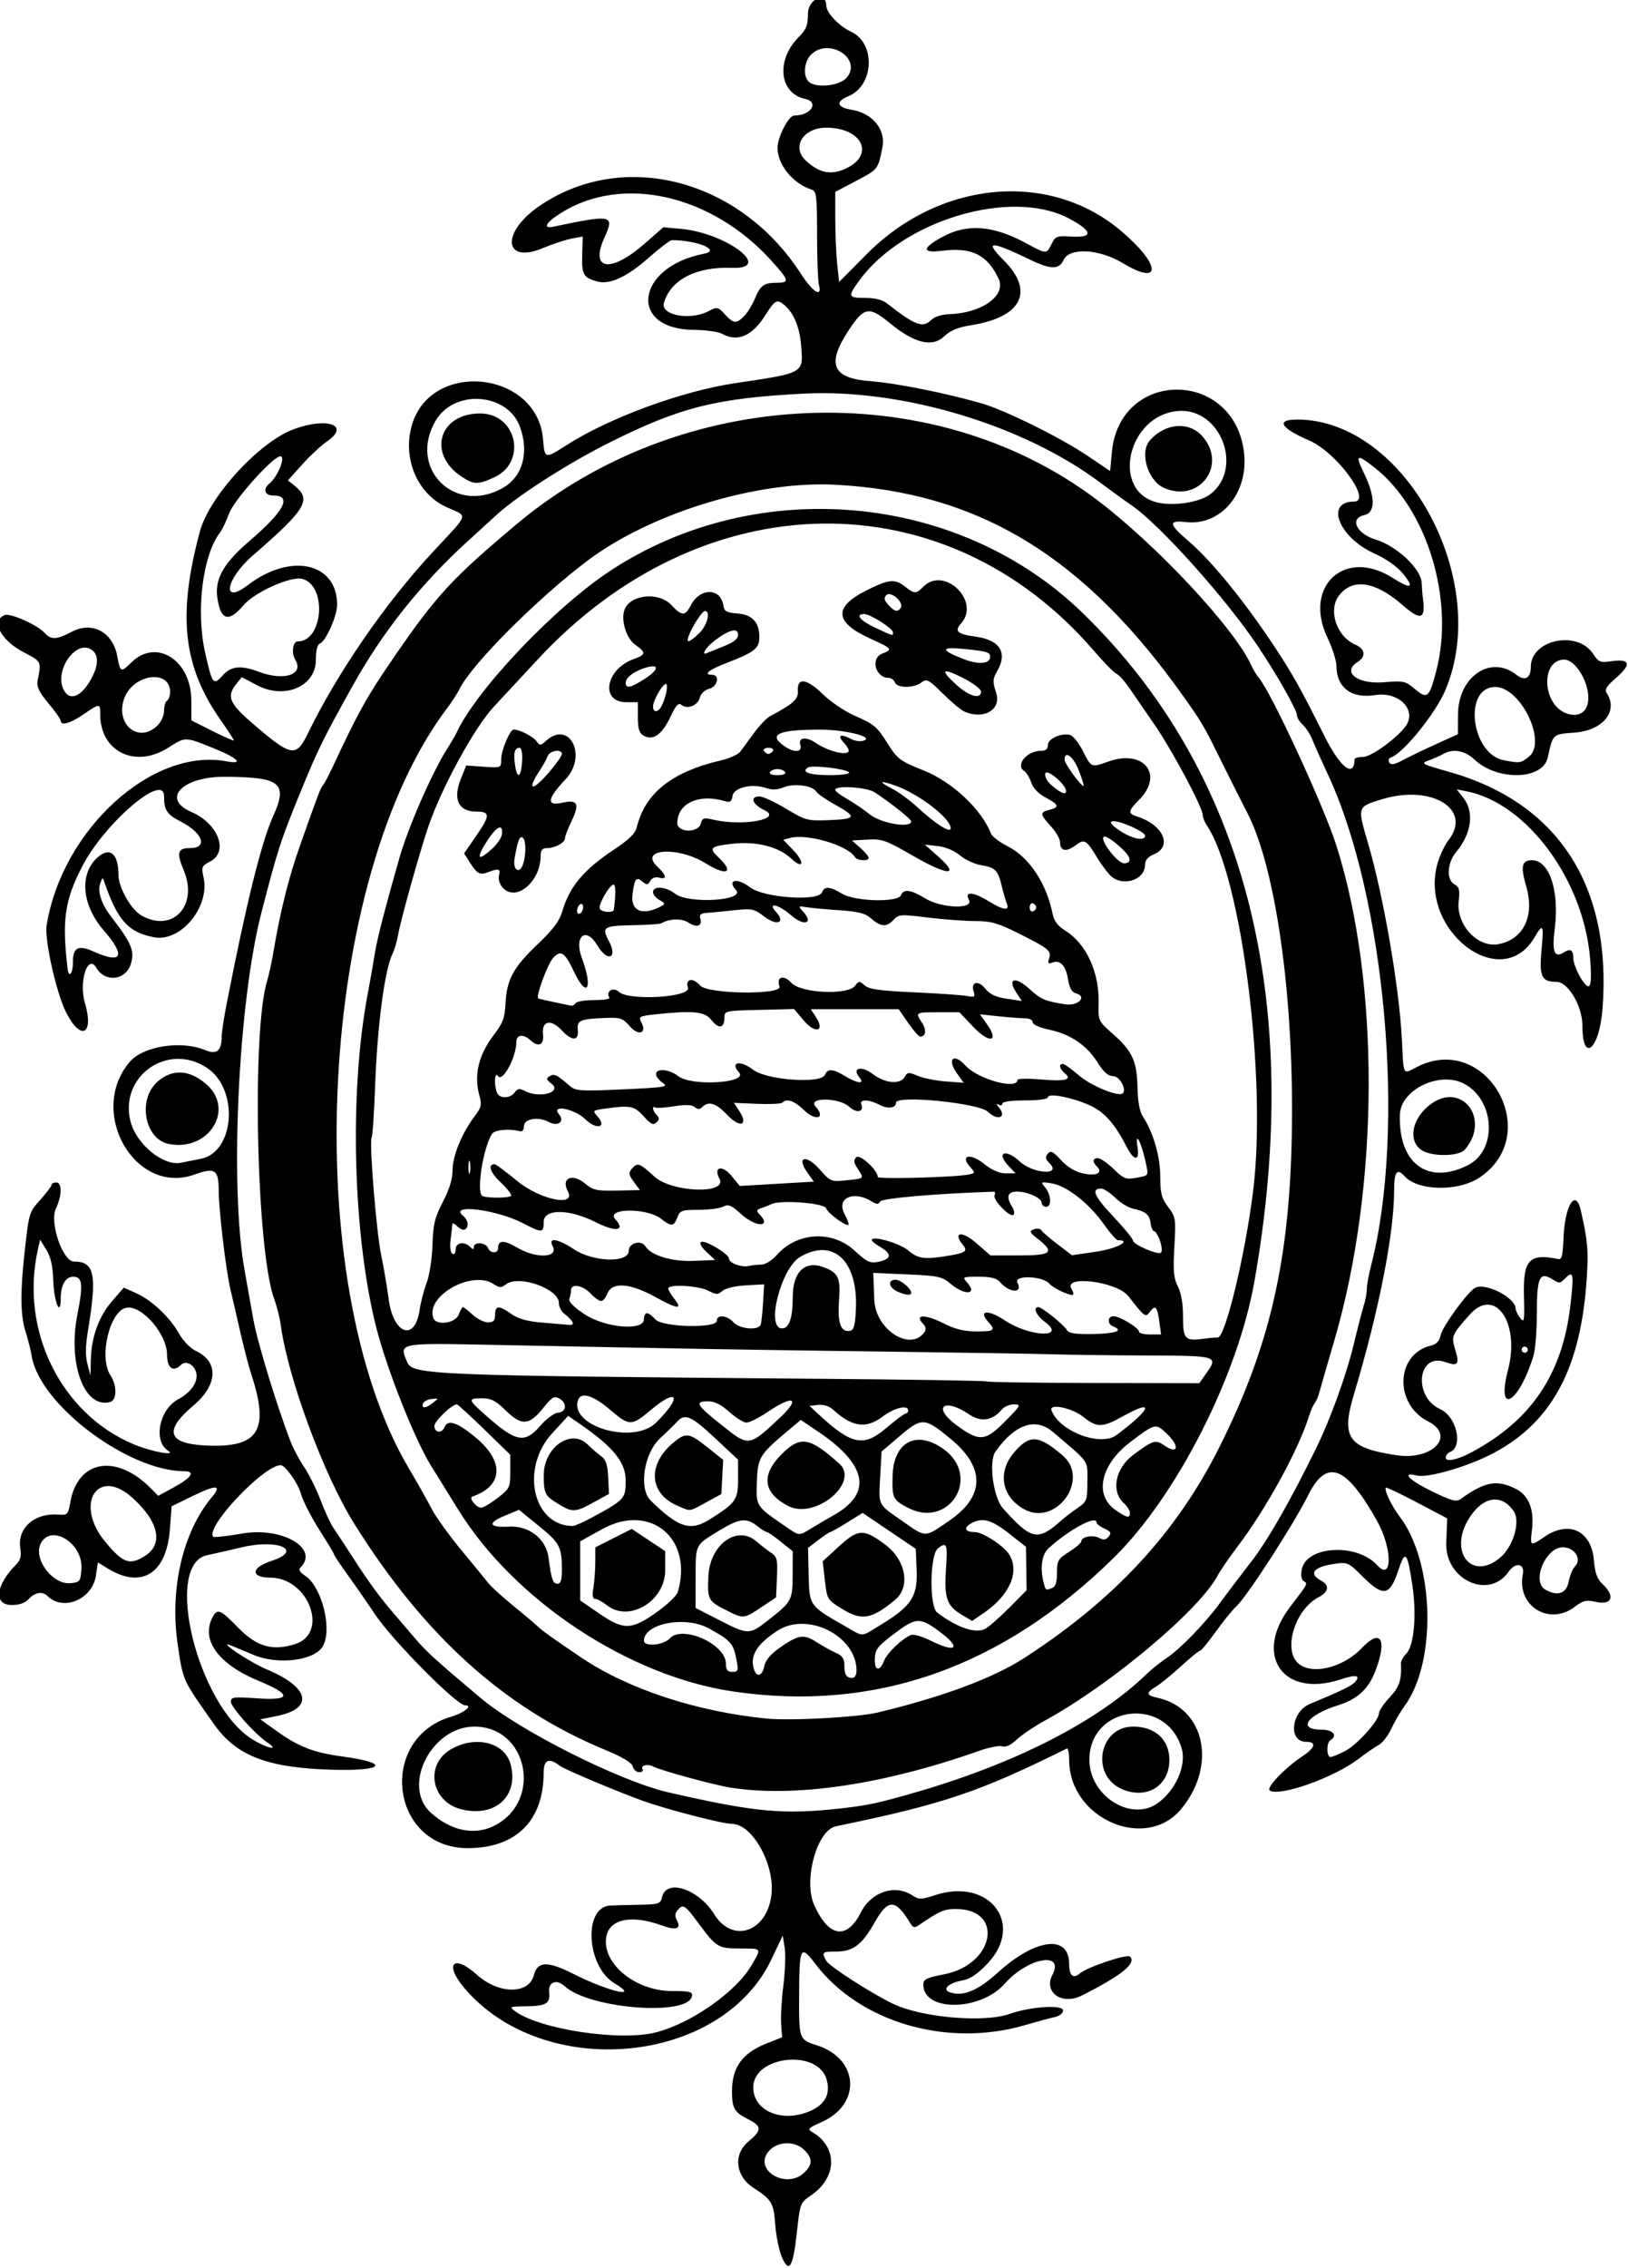 <?xml version="1.0" encoding="UTF-8"?>
<svg version="1.1" viewBox="0 0 502.5 699.38" xmlns="http://www.w3.org/2000/svg">
<path d="m241.3 696.03c-0.855-2.025-1.764-6.514-2.02-9.976-0.494-6.694-1.077-7.668-6.78-11.339-5.483-3.529-6.238-10.243-1.589-14.146 4.372-3.67 4.345-4.765-0.17-7.068-4.083-2.083-4.803-3.351-4.803-8.459 0-7.492 3.178-11.872 10.781-14.86l4.688-1.842-0.296-4.09c-0.163-2.249 0.149-7.629 0.693-11.955 0.544-4.326 0.721-9.546 0.392-11.599l-0.597-3.733-3.577 7.481c-15.489 32.395-70.002 37.506-94.552 8.865-6.5-7.583-3.576-10.876 3.767-4.242 6.659 6.016 16.012 6.077 17.546 0.115 1.115-4.334 4.164-4.448 12.109-0.453 11.102 5.583 20.984 7.852 12.754 2.928-8.613-5.153-9.685-23.369-1.409-23.954 0.884-0.062 4.748-0.168 8.588-0.234 6.624-0.115 7.01-0.241 7.556-2.465 1.398-5.691 11.276-2.376 16.08 5.397 5.574 9.019 16.091 5.586 17.623-5.753 1.261-9.331-5.793-22.144-12.19-22.144-2.847 0-20.003-4.431-27.381-7.071-7.482-2.678-24.204-9.702-25.544-10.73-3.538-2.714-5.156-2.076-5.162 2.035-0.019 14.801-8.529 23.245-23.432 23.251-23.912 0.01-28.051-33.857-4.961-40.59 3.916-1.142 6.686-3.457 4.136-3.457-2.613 0-22.501-20.086-27.848-28.125-2.229-3.352-5.971-8.746-8.315-11.988-2.344-3.242-4.261-6.113-4.261-6.38 0-0.267-2.072-3.732-4.605-7.699-2.533-3.968-5.055-8.901-5.605-10.964-0.861-3.231-4.858-8.906-6.272-8.906-5.272 0-23.523 19.37-20.809 22.084 0.254 0.254 4.29-0.199 8.969-1.007 12.271-2.118 23.818 4.614 17.961 10.47-0.689 0.689-0.253 1.466 1.451 2.582 5.222 3.422 8.494 16.893 5.318 21.896-2.74 4.316-13.85 5.618-21.252 2.49-3.094-1.307-6.258-2.622-7.031-2.921-4.592-1.778 5.899 5.22 11.06 7.378 13.316 5.567 14.718 12.065 3.107 14.399l-5.052 1.016 4.938 3.547c6.882 4.944 11.498 6.723 20.629 7.952 14.404 1.938 12.767 4.441-2.659 4.065-20.495-0.5-30.219-4.164-37.165-14.001-9.916-14.043-9.533-13.21-11.23-24.465-2.584-17.147 1.492-34.832 10.511-45.606 3.236-3.866 1.429-3.961-6.035-0.319l-6.385 3.116-0.52 7.021c-1.018 13.743-8.752 18.615-19.251 12.126l-2.982-1.843-0.614 4.091c-1.099 7.327-10.113 11.105-14.952 6.266-1.511-1.511-3.893-1.133-5.744 0.913-1.136 1.256-2.888 1.875-5.302 1.875-5.661 0-4.991-6.114 1.366-12.47 1.33-1.33 1.671-2.619 1.299-4.911-1.026-6.319 4.337-11.08 11.826-10.5 2.74 0.212 2.941-2e-3 3.624-3.881 2.304-13.066 14.304-15.013 25.009-4.058l2.099 2.148 4.822-2.617c5.402-2.931 6.77-4.961 3.344-4.961-17.426 0-44.717-20.509-47.195-35.468-0.313-1.891-1.17-5.306-1.903-7.59-1.593-4.96-1.687-11.987-0.325-24.263 1.4-12.62 1.35-12.453 5.05-16.611 1.823-2.049 3.316-4.041 3.316-4.428 4.03e-4 -0.387 0.634-0.703 1.407-0.703 1.874 0 1.828 3.983-0.093 8.032-2.029 4.276 2.099 16.343 5.591 16.343 6.353 0 7.173 4.043 4.315 21.276-0.785 4.731-0.836 7.81-0.172 10.312l0.946 3.568 0.097-4.752c0.143-7.027 2.467-13.468 6.557-18.175l3.629-4.177 3.925 1.77c4.814 2.171 10.311 7.385 13.194 12.514 1.252 2.228 3.473 4.468 5.277 5.325 6.925 3.286 6.58 10.434-0.804 16.653-9.397 7.914-8.133 11.902 3.944 12.443 16.142 0.724 19.514-4.672 13.788-22.069-0.764-2.32-2.299-8.227-3.411-13.125-1.112-4.898-2.432-10.594-2.933-12.656-1.412-5.819-3.678-24.709-3.687-30.733-0.009-6.55-1.108-7.285-7.469-4.997-18.283 6.574-33.161-19.222-20.023-34.716 4.147-4.891 15.922-6.745 23.289-3.667 3.619 1.512 5.132 0.239 5.132-4.32 0-1.182 0.661-5.534 1.47-9.671 6.141-31.43 10.744-50.012 14.404-58.147 4.615-10.256 2.373-12.075-14.977-12.152-13.093-0.058-19.621 6.813-10.288 10.828 8.296 3.569 11.635 12.287 5.851 15.278-2.632 1.361-2.781 1.707-2.075 4.837 2.058 9.124-7.006 20.116-15.29 18.543-7.881-1.497-11.211-5.155-15.209-16.708-0.649-1.875-0.649-1.875-1.349 0-0.972 2.602 0.299 6.455 3.488 10.573 6.092 7.868 7.135 10.357 5.969 14.249-1.56 5.208-7.943 5.977-10.711 1.291-2.637-4.464-5.449 4.307-3.499 10.912 2.902 9.829-1.337 11.802-5.874 2.734-2.968-5.932-6.658-22.385-5.973-26.634 4.775-29.626 32.58-54.981 55.564-50.669 5.548 1.041 3.466-1.039-4.078-4.074-8.856-3.563-8.523-3.56-13.979-0.1-10.17 6.45-20.943 1.161-20.943-10.282 0-3.5-0.112-3.501-5.156-0.03-4.025 2.769-7.031 3.615-7.031 1.977 0-0.459-1.71-2.885-3.8-5.391-2.848-3.414-3.687-5.142-3.348-6.899 1.182-6.12 1.266-5.951-4.372-8.89-7.061-3.681-10.117-9.748-5.753-11.423 1.753-0.673 10.052 3.031 12.262 5.473 2.015 2.226 3.702 2.166 8.359-0.301 6.341-3.358 12.754 0.062 14.098 7.521 0.898 4.981 1.154 5.102 4.25 2.006 7.723-7.723 18.616-0.853 18.616 11.741v6.038l6.562 3.305c3.609 1.818 6.562 3.109 6.562 2.869 0-0.24-1.881-3.127-4.181-6.417-11.535-16.502-13.247-32.159-6.334-57.928 2.937-10.946 18.4-27.769 29.116-31.676 10.346-3.772 17.408-1.131 10.155 3.797-1.776 1.207-5.218 4.406-7.649 7.11l-4.42 4.916 2.125 1.721c5.251 4.252 3.453 7.223-12.984 21.465-8.382 7.263-9.75 15.405-1.535 9.134 13.277-10.135 27.582-6.981 27.582 6.082 0 3.372-3.492 11.23-5.299 11.923-0.821 0.315-1.263 2.088-1.263 5.06 0 8.111-9.569 12.28-18.031 7.855l-4.842-2.532-1.689 2.085c-2.975 3.673-2.148 5.937 4.171 11.424 12.838 11.148 14.223 11.442 17.935 3.813 9.179-18.867 24.1-40.47 38.894-56.309 10.989-11.766 10.604-10.494 4.061-13.386-9.157-4.047-13.87-15.087-10.848-25.407 5.926-20.235 38.717-16.697 40.463 4.366 0.51 6.147 0.532 6.152 7.396 1.761 13.086-8.371 35.506-16.596 51.865-19.027 21.524-3.199 21.099-2.957 20.403-11.628-0.46-5.732-2.29-10.082-5.283-12.557-2.195-1.815-2.773-1.49-5.784 3.257-4.081 6.435-8.585 8.348-13.383 5.683-1.126-0.626-5.043-1.166-8.703-1.2-20.419-0.193-17.847-19.426 3.14-23.474 5.414-1.044-2-4.189-9.876-4.189-0.578 0-3.833 2.471-7.235 5.49-6.467 5.741-11.909 8.283-15.618 7.297-4.476-1.19-5.014-2.099-4.838-8.161l0.167-5.747-3.447 0.647c-1.896 0.356-5.85 1.658-8.787 2.894-12.16 5.118-13.095-4.743-1.224-12.899 25.82-17.739 61.938-8.424 80.79 20.837 3.638 5.647 6.67 7.532 5.582 3.471-0.311-1.16-0.571-8.134-0.578-15.498-0.011-11.92-0.193-13.446-1.653-13.913-5.795-1.852-10.547-7.662-10.547-12.896 0-3.323 3.419-9.958 5.131-9.958 5.198 0 7.872-4.154 3.318-5.154-7.973-1.751-8.991-11.972-1.899-19.065 2.318-2.318 2.825-3.594 2.825-7.115 0-4.542 5.573-7.154 5.655-2.65 0.042 2.332 3.801 6.302 7.734 8.169 7.597 3.605 7.037 16.536-0.859 19.836-4.061 1.697-3.657 3.447 0.968 4.199 6.444 1.047 10.586 6.098 9.5 11.582-1.349 6.815-1.326 6.785-7.984 10.284l-6.575 3.455v8.249c0 4.537 0.266 10.791 0.59 13.897l0.59 5.648 8.55-8.612c22.698-22.862 56.672-25.845 78.752-6.914 12.177 10.44 12.296 16.959 0.177 9.661-7.229-4.353-16.405-4.826-18.176-0.938-1.362 2.989-3.912 3.01-10.001 0.085-12.71-6.107-14.615-6.101-8.486 0.028 9.548 9.548 5.635 17.484-9.85 19.978-4.315 0.695-6.609 1.635-8.566 3.51-3.59 3.439-9.197 2.085-16.597-4.007-6.511-5.361-8.024-5.145-12.647 1.806-7.206 10.833-5.383 15.127 6.807 16.03 7.62 0.565 22.357 3.506 33.857 6.758 7.199 2.036 24.427 10.533 32.812 16.183l7.031 4.738 0.539-5.836c2.371-25.652 37.531-25.716 40.763-0.074 1.578 12.517-7.008 22.886-17.929 21.655-5.484-0.618-5.317 0.608 0.793 5.83 7.132 6.095 17.485 18.814 26.727 32.834 5.536 8.398 7.941 12.705 15.251 27.31 4.918 9.826 9.188 13.108 9.31 7.155 7e-3 -0.387 1.2-0.703 2.648-0.703 2.772 0 12.08-7.057 13.654-10.353 2.363-4.945-3.208-9.818-9.97-8.721-7.316 1.187-11.944-2.343-11.944-9.11 0-1.512-1.266-5.428-2.812-8.702-7.473-15.816 5.456-27.654 20.075-18.383 5.786 3.669 6.966 3.218 3.279-1.255-1.81-2.195-5.195-4.576-8.89-6.251-10.936-4.958-15.241-15.975-6.242-15.975 5.801 0-5.308-15.171-13.798-18.843-8.966-3.878-10.429-6.478-3.633-6.457 33.079 0.099 60.054 49.377 45.667 83.425-3.057 7.235-13.01 19.528-16.845 20.806-0.669 0.223-0.885 0.898-0.491 1.536 0.529 0.855 1.559 0.679 4.15-0.709 1.896-1.016 6.506-3.234 10.244-4.93l6.797-3.083 0.033-6.107c0.063-11.656 10.067-18.469 17.979-12.246 2.656 2.089 4.488 1.114 4.488-2.388 0-8.431 14.358-11.463 19.224-4.06 1.719 2.616 2.185 2.8 5.771 2.28 5.655-0.819 6.151 0.965 1.407 5.065-2.993 2.586-3.682 3.691-2.975 4.772 3.672 5.615-1.146 11.539-9.912 12.188-6.848 0.507-6.664 0.335-8.29 7.717-1.523 6.913-15.503 7.281-22.613 0.594-2.959-2.783-6.621-3.452-9.578-1.75-0.895 0.515-2.893 1.401-4.44 1.968-2.706 0.992-2.474 1.127 6.154 3.563 33.672 9.51 50.307 35.146 47.395 73.038-0.97 12.624-6.204 17.083-6.204 5.286 0-6.025-4.421-13.543-7.964-13.543-4.656 0-5.432-1.631-4.666-9.806 0.745-7.954 0.484-8.415-2.194-3.876-10.335 17.516-36.045-2.448-29.814-23.151 0.715-2.375 2.191-5.452 3.281-6.838 7.476-9.505-5.133-17.316-20.445-12.665-7.77 2.36-7.722 2.213-4.389 13.543 4.716 16.034 9.606 44.209 10.43 60.102 0.628 12.115 0.166 11.236 4.695 8.928 21.423-10.922 39.345 20.689 19.33 34.096-6.579 4.407-19.006 4.201-23.156-0.384-2.346-2.592-3.233-1.422-3.233 4.259 0 13.445-4.702 37.324-12.398 62.961-4.033 13.437-1.861 16.557 13.107 18.826 11.173 1.694 18.431-6.052 9.779-10.436-10.577-5.36-9.998-20.793 0.877-23.385 1.717-0.409 2.617-1.367 2.983-3.176 0.542-2.679 8.226-13.251 10.619-14.61 3.139-1.783 12.534 3.007 12.534 6.391 0 0.578 0.629 1.871 1.398 2.872 1.265 1.647 1.376 1.001 1.172-6.811-0.292-11.173 1.645-13.224 10.693-11.323 0.954 0.2 1.328-1.362 1.507-6.296 0.373-10.264 3.756-15.736 5.362-8.672 2.114 9.301 2.374 12.252 1.826 20.758-1.781 27.664-10.588 44.272-28.602 53.939-7.705 4.135-20.408 7.873-23.832 7.014-4.944-1.241-2.573 1.319 4.386 4.735 6.175 3.031 7.774 3.481 9.061 2.549 7.458-5.4 11.228-6.111 17.031-3.212 4.056 2.026 5.793 6.384 5.044 12.655-0.618 5.174-0.589 5.19 3.952 2.109 7.506-5.094 14.415-1.777 15.166 7.282 0.329 3.966 0.984 5.771 2.668 7.354 4.035 3.791 2.907 6.624-2.181 5.476-2.841-0.641-3.861-0.398-6.37 1.516-7.894 6.021-18.01-0.239-16.069-9.944 0.687-3.434-2.215-3.958-4.427-0.8-6.094 8.7-19.641 2.359-19.198-8.987l0.294-7.523-9.308-4.897c-5.119-2.694-9.449-4.756-9.622-4.583-0.636 0.636 1.742 5.627 4.245 8.912 10.717 14.066 11.54 44.748 1.567 58.372-1.262 1.724-3.117 4.897-4.122 7.052-1.005 2.155-2.752 4.413-3.882 5.018-1.13 0.605-3.946 2.543-6.257 4.308-7.553 5.765-24.236 11.703-27.394 9.751-1.26-0.779 4.699-7.009 10.161-10.624 3.94-2.607 4.357-4.402 1.024-4.402-5.552 0-4.59-9.285 1.211-11.684 9.63-3.983 13.001-5.622 13.974-6.794 1.737-2.094 0.279-2.33-4.576-0.742-17.738 5.802-26.915-7.462-15.501-22.402 5.632-7.372 5.494-7.112 4.199-7.92-0.768-0.48-0.978-1.765-0.597-3.667 1.452-7.261 17.047-8.123 23.236-1.284 4.756 5.256 4.776-5.064 0.026-13.558-9.619-17.2-15.585-19.449-21.286-8.025-4.548 9.114-19.025 31.489-22.23 34.357-1.152 1.031-3.98 4.512-6.285 7.734-2.304 3.223-4.479 5.859-4.833 5.859-0.353 0-2.953 2.119-5.777 4.709-2.824 2.59-6.295 5.423-7.713 6.296-3.328 2.049-3.25 2.761 0.391 3.561 14.609 3.209 18.333 20.957 7.202 34.328-10.942 13.143-34.435 2.945-34.526-14.987-0.011-2.234-0.337-3.906-0.724-3.714-27.248 13.505-37.965 17.111-71.345 24.007-5.788 1.196-10.043 16.711-6.65 24.252 4.506 10.014 10.069 10.878 14.444 2.244 3.218-6.351 10.506-8.721 15.915-5.177 2.015 1.32 2.666 1.309 7.04-0.122 16.661-5.449 27.65 8.874 16.154 21.056-3.151 3.339-5.367 4.829-7.869 5.29-4.363 0.804-6.361 2.834-3.639 3.698 4.041 1.282 8.507-0.592 14.629-6.141 11.657-10.564 22.024-11.837 22.024-2.704 0 3.644 1.242 4.746 3.328 2.951 2.257-1.942 14.59-6.066 15.48-5.176 2.049 2.049-2.778 5.935-14.946 12.029-6.099 3.055-11.831-1.025-9.018-6.419 3.851-7.384-7.712-5.235-14.709 2.734-7.487 8.527-25.135 8.758-25.135 0.328 0-1.701 0.8-2.096 6.562-3.244 15.516-3.088 18.433-20.122 3.444-20.108-3.591 3e-3 -4.97 0.603-11.275 4.905-1.469 1.002-1.903 0.911-2.812-0.59-4.569-7.546-6.801-7.54-11.073 0.029-3.77 6.681-6.564 8.778-11.691 8.778-4.408 0-4.578 0.153-3.151 2.82 0.906 1.694 13.852 10.034 20.623 13.287 8.902 4.276 28.139 5.933 36.076 3.106 6.279-2.236 16.422-2.897 16.422-1.071 0 0.886-1.064 1.74-2.578 2.067-1.418 0.307-5.531 1.421-9.141 2.475-24.045 7.023-50.953-0.804-64.69-18.817-4.671-6.125-5.003-5.482-5.061 9.807-0.051 13.444-0.042 13.469 5.539 15.264 12.96 4.167 13.777 18.183 1.379 23.667-4.141 1.832-4.448 2.163-2.861 3.083 7.858 4.554 7.745 13.895-0.236 19.398-3.508 2.419-3.529 2.472-4.51 11.525-1.176 10.845-2.421 12.856-4.667 7.539zm6.842-25.876c2.764-2.596 2.745-4.594-0.067-7.236-3.078-2.892-8.593-2.452-11.072 0.883-4.236 5.7 5.764 11.403 11.139 6.353zm1.658-18.977c4.886-2.042 6.669-5.387 5.302-9.949-2.817-9.404-22.603-7.164-22.603 2.559 0 7.224 8.751 10.963 17.301 7.39zm-47.264-24.385c10.94-2.861 24.619-12.459 29.413-20.64 3.176-5.42 3.317-5.209-3.49-5.209-6.767 0-7.359-0.357-12.82-7.734-4.284-5.787-4.811-6.114-6.528-4.044-0.81 0.976-0.843 1.858-0.122 3.206 1.339 2.502-0.349 3.048-4.615 1.492-9.301-3.393-16.119-2.089-17.195 3.291-1.641 8.203 8.795 16.915 20.26 16.915 5.531 0 6.405 0.224 6.145 1.573-1.211 6.285-31.587 3.919-39.299-3.061-2.578-2.333-5.124-1.32-4.774 1.899 0.375 3.448-0.973 4.238-7.324 4.292-4.738 0.041-5.009 0.156-3.337 1.42 7.512 5.682 32.666 9.483 43.687 6.601zm-49.757-63.815c14.803-7.739 10.063-30.472-6.354-30.472-13.297 0-22.566 18.429-13.389 26.621 6.313 5.635 13.608 7.058 19.743 3.851zm-10.456-4.989c-9.27-2.354-11.255-13.726-3.218-18.436 7.604-4.456 16.666-2.216 18.493 4.572 2.637 9.794-4.783 16.528-15.275 13.864zm117.17-0.246c8.384-0.933 11.847-1.681 23.635-5.109 30.698-8.927 55.768-21.802 70.844-36.381 1.513-1.463 4.227-3.635 6.031-4.828 4.239-2.801 12.077-10.873 16.599-17.095 1.957-2.692 6.27-8.388 9.584-12.656 5.171-6.66 12.1-18.782 20.245-35.417 4.213-8.605 9.166-22.305 11.356-31.406 1.24-5.156 2.668-10.671 3.174-12.254 0.505-1.583 0.918-3.843 0.918-5.021 0-1.178 0.614-4.523 1.364-7.433 10.753-41.713 4.385-113.42-13.451-151.47-1.953-4.166-4.079-8.916-4.724-10.554-0.645-1.639-1.978-3.708-2.962-4.598-0.984-0.891-1.789-2.219-1.789-2.951 0-1.563-6.013-12.207-11.793-20.878-9.928-14.892-30.501-37.872-39.256-43.849-2.061-1.407-6.375-4.53-9.588-6.941-23.777-17.843-61.285-29.089-91.707-27.497-26.921 1.409-37.99 4.182-59.486 14.902-13.061 6.513-28.673 16.496-35.313 22.58-0.577 0.529-4.52 4.125-8.764 7.992-14.61 13.315-26.21 27.867-35.498 44.531-9.346 16.768-10.807 19.749-16.42 33.494-5.949 14.57-6.767 17.104-11.824 36.658-7.143 27.618-9.813 84.345-5.185 110.16 0.709 3.956 1.933 10.802 2.719 15.213 1.266 7.103 7.424 27.249 11.571 37.859 0.819 2.094 2.699 5.596 4.179 7.782 1.48 2.186 3.733 6.746 5.008 10.133 1.275 3.387 3.104 7.294 4.064 8.682 0.96 1.388 3.782 5.687 6.27 9.554 4.36 6.776 8.163 11.964 12.115 16.527 1.031 1.19 3.773 4.393 6.094 7.116 4.133 4.85 6.219 6.762 20.769 19.029 12.002 10.12 43.069 25.742 57.981 29.157 26.796 6.136 35.479 6.947 53.24 4.971zm-34.064-6.421c-5.13-0.816-21.583-5.313-23.863-6.523-1.713-0.909-3.965-0.274-3.232 0.912 0.291 0.472-0.167 0.857-1.019 0.857s-1.758-0.799-2.014-1.776c-0.31-1.187-3.208-2.913-8.731-5.203-30.924-12.818-55.693-35.176-77.301-69.779-9.364-14.995-20.356-44.695-22.596-61.054-0.318-2.32-1.21-5.898-1.983-7.95-5.536-14.7-7.061-83.009-2.198-98.456 0.487-1.547 1.316-5.344 1.842-8.438 2.233-13.132 4.739-23.16 8.319-33.281 5.633-15.924 6.316-17.714 7.033-18.431 0.359-0.359 1.752-3.004 3.094-5.877 7.945-17.008 10.545-21.64 19.178-34.166 12.808-18.584 17.683-23.851 37.422-40.427 50.876-42.725 127.69-46.113 178.78-7.887 18.549 13.881 43.05 40.087 48.124 51.473 0.574 1.288 1.597 2.976 2.274 3.75 3.743 4.283 19.941 39.26 23.881 51.564 13.525 42.243 13.337 105.07-0.456 152.34-2.407 8.25-4.599 15.844-4.873 16.875s-0.875 2.361-1.338 2.956c-0.463 0.595-1.214 2.282-1.669 3.75-3.296 10.624-13.27 28.797-22.405 40.82-2.389 3.145-5.047 7.027-5.905 8.627-5.74 10.7-32.996 33.552-53.228 44.628-3.296 1.805-7.235 4.455-8.752 5.89-1.772 1.675-3.364 2.416-4.451 2.071-0.931-0.296-4.154 0.333-7.163 1.397-29.514 10.437-56.933 14.485-76.763 11.333zm45.423-23.144c20.051-4.803 35.683-10.618 45.36-16.873 27.815-17.979 46.958-38.651 60.149-64.953 16.423-32.746 22.419-60.58 22.438-104.16 0.017-39.207-5.58-75.979-13.98-91.846-1.237-2.336-4.332-8.467-6.879-13.623-6.552-13.267-6.602-13.355-12.312-21.444-30.751-43.564-63.365-63.463-107.81-65.78-24.272-1.265-56.88 8.71-76.419 23.378-15.329 11.507-35.601 31.772-39.479 39.464-0.778 1.544-2.457 4.173-3.731 5.843-40.011 52.458-46.331 176.74-11.937 234.78 2.548 4.299 5.665 9.827 6.928 12.284 1.263 2.457 5.345 8.152 9.071 12.656s7.523 9.139 8.438 10.301c0.914 1.161 4.392 4.325 7.729 7.031 3.337 2.706 6.724 5.565 7.528 6.354 1.296 1.272 4.371 3.468 13.406 9.575 14.454 9.768 35.61 16.727 57.374 18.872 7.342 0.724 28.047-0.408 34.13-1.865zm-44.447-6.482c-32.357-4.727-67.7-28.092-85.043-56.221-1.589-2.578-3.814-6.164-4.943-7.969-1.129-1.805-2.736-4.4-3.571-5.767-4.999-8.189-13.399-29.412-16.641-42.045-7.256-28.277-8.461-72.457-2.799-102.66 0.967-5.156 2.045-11.273 2.397-13.594 0.556-3.672 3.493-14.985 7.545-29.062 2.708-9.409 9.983-26.02 14.574-33.281 1.304-2.062 2.664-4.383 3.021-5.156 6.114-13.232 30.373-38.739 47.538-49.985 45.287-29.669 107.5-24.05 145.76 13.164 50.171 48.802 68.261 119.19 52.954 206.04-5.147 29.2-24.013 66.243-43.45 85.312-34.519 33.865-73.635 47.607-117.34 41.221zm37.974-6.473c0-10.68-15.116-18.303-24.393-12.301-6.555 4.241-8.763 8.02-7.146 12.233 0.88 2.293 2.482 1.621 3.063-1.285 0.354-1.77 1.919-3.671 4.551-5.526 5.97-4.208 7.579-4.473 11.566-1.907 1.899 1.222 4.613 2.727 6.031 3.344 1.948 0.848 2.578 1.776 2.578 3.798 0 2.955 0.619 3.926 2.5 3.926 0.699 0 1.25-1.005 1.25-2.283zm-37.01-3.091c-0.992-5.288-1.675-6.082-8.496-9.873-7.229-4.018-20.074-1.615-20.111 3.762-0.013 1.947 6.046 1.412 7.961-0.703 3.861-4.266 17.296 1.73 17.329 7.734 0.011 1.994 0.463 2.578 1.994 2.578 1.778 0 1.913-0.356 1.323-3.498zm45.471 0.157c0.93-2.447 5.625-6.968 8.329-8.02 0.82-0.319 3.481 0.419 5.913 1.641 8.212 4.125 9.864 2.39 2.718-2.855-5.788-4.249-7.07-4.21-13.252 0.402-5.897 4.4-6.511 5.214-6.53 8.658-0.018 3.245 1.615 3.346 2.821 0.174zm-0.929-11.209c9.341-5.674 11.349-8.716 11.024-16.694l-0.274-6.714-16.406-11.072-4.75 2.953c-2.612 1.624-4.961 2.953-5.219 2.953-0.258 0-1.911 1.1-3.674 2.444l-3.205 2.444 0.193 8.383c0.218 9.483 0.191 9.445 11.03 15.639 6.23 3.56 4.797 3.603 11.281-0.336zm-12.323-5.076c-4.209-2.644-4.341-2.87-4.988-8.591l-0.665-5.875 4.912-4.516c6.034-5.548 7.726-5.622 14.4-0.631 6.389 4.778 7.86 13.041 3.031 17.033-7.357 6.082-10.374 6.549-16.691 2.581zm-22.245 3.505c7.074-5.558 7.287-5.963 7.32-13.957l0.03-7.109-3.695-2.969c-2.032-1.633-3.97-2.969-4.305-2.969-0.336 0-1.683-0.844-2.994-1.875-3.363-2.645-5.519-2.361-11.956 1.577-7.268 4.446-7.019 3.929-7.035 14.583l-0.014 9.129 7.266 3.715c9.09 4.647 9.313 4.646 15.385-0.125zm-12.669-2.632c-6.159-3.075-6.334-3.384-6.035-10.647 0.407-9.875 8.929-16.056 14.895-10.804 1.239 1.091 3.22 2.627 4.402 3.415 1.934 1.289 2.122 2.051 1.875 7.626l-0.274 6.194-4.559 3.047c-5.285 3.532-5.517 3.558-10.304 1.169zm79.378 5.5c1.126-0.586 4.473-3.507 7.436-6.491l5.389-5.425-0.102-6.702-0.102-6.702-5.287-4.15c-5.332-4.186-8.117-4.96-11.442-3.181-2.644 1.415-2.217 2.78 0.87 2.78 2.484 0 8.925 4.156 10.654 6.875 3.386 5.323 0.187 12.659-7.917 18.157l-3.485 2.364-3.075-1.796c-4.738-2.767-5.608-5.222-5.002-14.115 0.538-7.902 0.285-8.569-2.462-6.48-2.538 1.929-2.738 17.921-0.249 19.823 6.012 4.593 11.825 6.578 14.773 5.044zm-101.49-5.057c3.323-2.337 6.317-5.184 6.652-6.328 4.841-16.517-8.514-27.604-23.344-19.379l-6.797 3.769 3e-3 9.109 3e-3 9.109 5.816 3.984c7.613 5.216 9.922 5.181 17.667-0.264zm-15.199-2.223c-1.37-1.081-3.008-1.966-3.638-1.966-0.803 0-0.973-1.053-0.566-3.516 0.32-1.934 0.586-5.513 0.591-7.955l0.01-4.44 11.243-5.676 10.319 6.852v5.882c0 9.519-11.12 16.217-17.96 10.819zm137.41-5.348c1.04-0.399 1.483-1.796 1.483-4.676 0-3.772 0.306-4.3 3.75-6.474 2.062-1.302 3.75-2.755 3.75-3.23 0-1.417 3.545-2.102 5.491-1.06 1.357 0.726 2.096 0.627 2.943-0.393 0.925-1.114 0.686-1.566-1.308-2.474-1.341-0.611-2.439-1.466-2.439-1.898 0-2.357-8.424 2.17-14.766 7.935-2.142 1.947-2.74 6.174-1.518 10.731 0.632 2.36 0.572 2.324 2.614 1.54zm-151.34-5.759c-0.02-6.919-0.672-8.14-7.169-13.41l-6.075-4.929-4.387 1.818c-5.472 2.268-4.923 3.714 1.275 3.361 6.253-0.356 11.486 3.763 12.252 9.644 0.868 6.662 1.315 7.969 2.728 7.969 1.033 0 1.385-1.139 1.376-4.453zm153.76-14.736c1.289-1.139 3.715-3.012 5.391-4.161 2.912-1.997 3.047-2.36 3.047-8.2 0-6.752 0.962-5.37-10.604-15.23-5.399-4.603-11.651-2.497-17.741 5.978-2.2 3.061-0.725 14.203 2.329 17.603 8.657 9.637 10.688 10.1 17.578 4.01zm-11.24-3.87c-6.938-3.954-8.127-11.538-2.765-17.644 4.713-5.367 7.363-5.174 14.743 1.073 8.734 7.393-2.008 22.254-11.978 16.571zm-65.166 5.752c2.062-1.253 5.016-2.982 6.562-3.844 11.943-6.653 10.348-15.503-4.616-25.613l-5.554-3.752-2.884 2.413c-10.258 8.583-10.427 8.862-10.708 17.708-0.201 6.34 0.022 6.676 8.063 12.173 5.447 3.723 4.645 3.643 9.136 0.915zm-7.498-6.669c-7.785-4.059-8.468-9.522-2-15.99 5.753-5.753 8.593-5.284 17.755 2.93 6.476 5.806-7.479 17.375-15.754 13.06zm49.739 4.516c11.023-7.571 11.134-16.384 0.32-25.281-8.011-6.591-8.776-6.626-15.719-0.727l-5.518 4.688-0.412 7.5c-0.514 9.356-0.903 8.542 6.563 13.77 7.744 5.423 6.95 5.42 14.766 0.051zm-12.883-4.01c-4.537-2.397-4.812-2.969-4.645-9.708 0.262-10.623 7.407-14.38 15.796-8.306 11.719 8.484 1.638 24.769-11.151 18.014zm-61.182 3.685c8.228-5.164 8.855-6.059 8.855-12.629v-5.838l-7.126-6.655c-7.442-6.95-9.292-7.739-11.749-5.014-0.814 0.902-3.165 3.199-5.225 5.103-4.979 4.603-6.614 15.498-2.877 19.165 8.512 8.352 12.241 9.559 18.122 5.869zm-9.895-4.284c-8.724-3.764-9.309-12.702-1.271-19.409 3.91-3.263 4.865-3.136 10.567 1.405l4.853 3.864-0.555 10.553-4.688 2.556c-5.392 2.941-4.674 2.857-8.906 1.031zm-26.602 3.782c10.416-5.637 10.651-5.893 10.659-11.554 7e-3 -5.56-3.778-10.268-13.868-17.251l-3.88-2.686-4.951 5.395c-9.916 10.806-5.944 28.569 6.39 28.569 0.594 0 3.137-1.113 5.651-2.474zm-9.96-4.21c-4.328-2.624-4.656-3.251-4.673-8.925-0.026-8.673 8.472-14.587 13.604-9.469 1.163 1.16 2.997 2.742 4.075 3.516 1.508 1.082 2.018 2.588 2.211 6.533l0.252 5.126-4.688 2.586c-5.666 3.126-6.582 3.18-10.781 0.633zm176.25 2.611c0-0.694-0.844-2.025-1.875-2.958-4.018-3.636-2.658-10.734 2.844-14.841 6.115-4.565 6.963-4.838 9.509-3.055 4.35 3.047 5.062 0.444 0.955-3.491-3.463-3.318-3.553-3.299-11.059 2.341-9.406 7.068-11.547 16.456-4.824 21.155 3.475 2.43 4.45 2.615 4.45 0.848zm-195.17-4.565c3.761-2.891 3.92-3.222 3.92-8.167v-5.154l-7.983-7.77c-4.391-4.274-8.216-7.77-8.5-7.77-1.563 0-6.955 5.174-6.955 6.674 0 2.098 2.38 2.368 3.151 0.357 0.979-2.551 4.085-1.473 9.881 3.429 8.649 7.314 8.105 14.762-1.314 17.978-1.197 0.409 1.232 3.437 2.757 3.437 0.617 0 2.885-1.356 5.042-3.013zm86.938-24.543c6.739-6.284 4.577-7.474-3.588-1.975-2.68 1.805-5.615 3.281-6.523 3.281s-3.285-1.477-5.282-3.281c-2.52-2.277-4.53-3.281-6.565-3.281-4.307 0-3.702 1.055 4.22 7.356 8.378 6.665 8.334 6.67 17.739-2.1zm32.764 3.181c3.049-2.578 5.878-4.688 6.288-4.688 0.409 0 0.744-0.422 0.744-0.938 0-1.861-4.296-0.827-7.901 1.901-5.06 3.829-9.379 3.237-15.204-2.082-1.266-1.156-2.999-1.724-4.676-1.531l-2.664 0.306 2.332 2.177c10.478 9.784 14.23 10.647 21.082 4.854zm71.344 1.954c10.67-7.978 11.926-11.294 2.245-5.931-6.765 3.748-8.19 3.773-12.651 0.227-3.371-2.679-10.476-4.115-9.688-1.958 2.382 6.512 15.13 11.373 20.094 7.662zm-142.16-3.794c8.181-8.08 6.901-11.038-1.672-3.863-5.94 4.972-6.507 4.962-12.584-0.228-5.155-4.402-8.944-5.51-9.812-2.869-2.661 8.092 17.128 13.814 24.067 6.96zm-35.615 0.848c1.845-2.123 4.239-3.869 5.416-3.95 2.633-0.18 2.833-3.042 0.308-4.393-1.517-0.812-2.269-0.373-4.768 2.782-4.397 5.551-6.782 5.767-11.589 1.049-3.192-3.132-4.608-3.871-7.424-3.871-4.448 0-4.383 0.369 0.883 5.038 9.661 8.564 12.206 9.06 17.173 3.344zm143.46-1.351c4.805-4.865 4.955-5.156 2.661-5.156-1.337 0-3.01 0.697-3.718 1.55-2.862 3.449-6.434 4.025-9.992 1.61-7.986-5.419-11.675-2.334-3.951 3.304 7.027 5.13 8.794 4.976 15-1.308zm-176.66-5.653c1.762-1.389 1.748-1.425-0.451-1.172-1.249 0.144-2.444 0.789-2.656 1.434-0.525 1.595 0.903 1.474 3.107-0.262zm238.46-8.772c4.067-5.711 4.028-5.724-17.971-5.806-10.957-0.041-24.141-0.208-29.297-0.37-5.156-0.163-29.414-0.554-53.906-0.869-42.107-0.542-54.896-0.762-118.83-2.038-29.294-0.585-28.918-0.659-26.468 5.256 1.665 4.019 6.657 4.223 127.42 5.204 28.065 0.228 51.208 0.596 51.43 0.818 0.222 0.222 15.089 0.436 33.038 0.475l32.634 0.071 1.951-2.74zm3.762-11.357c2.318 0 8.425-25.231 10.89-44.993 4.343-34.815-3.505-96.934-14.271-112.95-0.684-1.017-1.243-2.442-1.243-3.166 0-2.295-9.393-19.91-14.799-27.752-2.861-4.15-6.396-9.293-7.856-11.429-1.46-2.136-3.242-4.109-3.959-4.384-0.718-0.275-3.86-3.47-6.984-7.099-45.929-53.364-120.87-52.188-171.72 2.696-5.414 5.844-11.467 12.352-13.45 14.461-6.008 6.388-16.274 25.168-20.316 37.162-2.784 8.264-8.483 28.648-9.291 33.236-0.363 2.062-1.091 4.594-1.618 5.625-2.525 4.944-4.807 22.205-5.504 41.632-0.285 7.944-0.756 14.829-1.047 15.3-0.81 1.311 1.484 29.464 2.963 36.35 0.72 3.352 1.757 9.456 2.305 13.566 1.443 10.825 8.112 13.118 9.529 3.276 0.332-2.302 1.313-6.078 2.181-8.391 0.88-2.346 1.678-7.527 1.805-11.719 0.192-6.355 0.687-8.399 3.21-13.255 2.013-3.875 2.986-7.075 2.992-9.844 0.01-4.389 2.897-11.397 6.835-16.592 1.99-2.624 2.227-3.582 1.508-6.088-1.854-6.463-0.407-12.688 4.416-19.007 2.763-3.619 3.362-5.241 3.584-9.689 0.366-7.338 2.408-11.095 9.921-18.245 4.774-4.543 6.744-7.171 7.609-10.15 2.209-7.61 6.622-12.865 16.024-19.083 4.461-2.95 6.494-4.928 6.93-6.743 2.549-10.607 10.86-17.204 26.132-20.744 2.578-0.598 5.221-1.815 5.873-2.705 0.652-0.89 2.551-3.478 4.219-5.749 1.668-2.272 3.877-4.579 4.908-5.128 7.236-3.853 8.794-5.261 8.617-7.791-0.298-4.26 2.709-3.886 7.665 0.953 2.388 2.332 6.781 5.308 9.761 6.613 6.143 2.691 6.958 3.374 10.245 8.581 3.085 4.887 3.808 5.427 11.255 8.403 8.739 3.493 17.828 12.035 20.66 19.415 0.338 0.881 2.639 2.633 5.112 3.892 6.753 3.437 12.055 11.435 13.988 21.103 0.392 1.96 1.636 3.574 3.77 4.894 6.588 4.072 10.622 12.854 10.374 22.587-0.133 5.242-0.064 5.391 4.318 9.248 6.069 5.342 7.509 8.441 7.675 16.51 0.091 4.467 0.655 7.501 1.687 9.076 3.198 4.881 5.34 12.295 5.341 18.484 4e-4 5.164 0.39 6.662 2.437 9.375 2.338 3.099 2.415 3.595 1.918 12.311-0.425 7.439-0.229 9.644 1.079 12.188 1.04 2.022 1.596 5.301 1.594 9.398-5e-3 6.9 0.613 7.545 6.449 6.737 1.482-0.205 3.405-0.373 4.272-0.373zm-220.69-138.72c-0.973-1.076-1.461-2.639-1.171-3.75 0.554-2.12-0.03-2.305-3.328-1.051-2.618 0.995-3.397 0.576-5.728-3.081l-1.717-2.695 3.855-5.587c4.207-6.096 4.213-7.304 0.036-7.304-5.65 0-7.446-3.744-4.867-10.148l1.641-4.074 5.391 0.374c5.359 0.372 5.391 0.359 5.391-2.232 0-2.788 2.696-9.232 3.863-9.232 1.785 0 5.943 2.105 6.992 3.54 1.093 1.495 1.273 1.492 2.963-0.037 7.281-6.59 12.931 4.572 6.016 11.886-5.741 6.073-5.98 8.321-0.761 7.144 4.589-1.035 5.225 0.41 2.583 5.869-1.082 2.236-1.968 4.55-1.968 5.143 0 1.369-3.041 3.018-5.563 3.018-1.447 0-1.937 0.6-1.937 2.374 0 7.968-7.598 14.366-11.691 9.845zm6.412-7.765c0.847-3.16 0.705-7.085-0.279-7.693-0.943-0.583-1.5 0.837-2.466 6.286-0.71 4.008 1.714 5.25 2.745 1.406zm-9.739-4.219c1.554-1.418 2.931-3.422 3.062-4.453 0.451-3.564-1.649-2.575-4.712 2.219-3.386 5.3-2.711 6.215 1.651 2.234zm17.596-23.612c2.191-2.545 3.984-5.076 3.984-5.625 0-1.665-3.767-1.115-4.401 0.643-0.326 0.902-1.298 2.695-2.162 3.984-4.458 6.656-2.836 7.284 2.578 0.997zm-8.269-4.513c0.036-1.676-0.331-3.047-0.816-3.047-1.59 0-1.981 1.697-1.33 5.768 0.723 4.52 2.025 2.868 2.146-2.721zm181.29 36.094c-1.053-1.16-2.682-3.375-3.62-4.922-3.625-5.976-4.06-6.229-6.993-4.061-2.851 2.107-4.674 1.681-4.674-1.093 0-0.969-1.266-3.147-2.812-4.841-3.418-3.742-3.473-4.335-0.469-5.089 3.2-0.803 2.951-1.61-1.164-3.777-2.193-1.155-3.857-2.885-4.441-4.618-0.513-1.524-1.466-3.108-2.117-3.521-2.909-1.841 0.709-6.282 5.118-6.282 1.474 0 2.135-0.553 2.135-1.783 0-1.933 3.962-3.748 6.818-3.122 0.914 0.2 2.714 2.44 4 4.979 2.63 5.191 2.483 5.131 7.932 3.208 10.896-3.844 17.158 4.08 9.375 11.863-3.367 3.367-3.484 4.208-0.703 5.072 8.119 2.521 11.188 9.258 5.323 11.687-1.871 0.775-2.745 1.801-2.745 3.222 0 4.938-7.392 7.013-10.963 3.078zm6.109-5.055c-0.369-1.873-7.082-7.463-7.936-6.609-1.14 1.14 4.286 8.148 6.309 8.148 1.288 0 1.83-0.512 1.627-1.539zm4.853-6.951c0-1.277-8.042-4.849-10.046-4.462-1.079 0.209-0.447 1.038 2.149 2.817 3.748 2.569 7.897 3.433 7.897 1.644zm-24.379-13.775c-0.013-2.051-6.086-7.15-6.424-5.394-0.216 1.123 0.657 2.594 2.339 3.94 2.762 2.21 4.093 2.684 4.086 1.454zm3.897-6.439c-1.673-4.259-4.362-6.264-4.362-3.253 0 1.259 5.331 8.556 5.892 8.064 0.147-0.129-0.542-2.294-1.53-4.811zm-134.44-10.745c-1.213-0.706-1.641-2.166-1.641-5.596v-4.641h-3.562c-8.163 0-6.43-10.148 2.27-13.294 3.861-1.396 3.924-1.977 0.478-4.431-2.776-1.976-4.505-7.666-3.291-10.83 1.797-4.682 10.572-5.562 14.417-1.446 3.257 3.487 4.274 3.518 5.999 0.183 2.906-5.619 9.311-5.524 10.12 0.15 0.234 1.639 1.022 2.065 4.255 2.299 4.612 0.334 6.813 2.697 6.813 7.313 0 3.464-1.49 4.639-10.078 7.946-5.613 2.161-7.445 3.672-4.453 3.672 2.443 0 1.64 3.656-0.946 4.305-1.389 0.349-2.573 1.471-2.892 2.742-0.607 2.419-3.89 3.696-5.681 2.21-0.889-0.738-1.677 0.083-3.212 3.349-2.795 5.945-5.515 7.865-8.598 6.07zm5.697-9.066c1.331-2.597 2.147-6.797 1.32-6.797-1.044 0-3.97 5.117-3.97 6.941 0 1.993 1.599 1.906 2.65-0.145zm-5.444-8.215c4.372-2.76 4.969-4.715 1.153-3.776-3.617 0.889-6.797 3.11-6.797 4.747 0 1.963 1.369 1.728 5.644-0.971zm24.595-10.194c3.161-1.256 4.449-2.292 4.449-3.579 0-2.273-2.79-1.565-7.266 1.843-2.669 2.032-4.291 4.678-2.339 3.816 0.389-0.172 2.709-1.108 5.156-2.08zm-7.556-4.032c2.473-2.369 3.641-6.856 1.784-6.856-0.845 0-3.87 4.643-5.039 7.734-0.881 2.33 0.213 2.035 3.254-0.879zm81.848 24.156c-1.031-0.456-4.033-2.962-6.671-5.569-4.375-4.323-4.952-4.622-6.562-3.403-2.368 1.793-7.51 1.787-8.199-9e-3 -0.297-0.773-1.155-1.406-1.908-1.406-4.137 0-5.733-6.07-1.971-7.5 3.295-1.253 3.079-1.523-3.664-4.581-11.125-5.044-11.525-9.722-1.273-14.873 7.008-3.521 8.748-3.691 11.969-1.172 2.94 2.3 3.325 2.3 5.625 0 6.492-6.492 17.792 4.539 11.627 11.351-2.129 2.352-1.1 3.311 4.327 4.031 7.681 1.019 10.153 4.886 6.828 10.679-1.413 2.462-1.448 3.217-0.309 6.667 1.709 5.18-3.817 8.436-9.816 5.784zm5.156-6.155c0-0.766-2.531-2.671-5.625-4.232-6.537-3.3-7.167-2.548-1.872 2.235 3.862 3.489 7.497 4.457 7.497 1.998zm2.812-10.772c0-1.362-1.026-1.668-7.969-2.376-7.55-0.77-7.523 0.342 0.078 3.229 4.478 1.7 7.891 1.331 7.891-0.853zm-30-7.511c0-1.188-7.014-5.637-8.888-5.637-2.936 0-1.26 2.038 3.497 4.253 5.707 2.657 5.391 2.576 5.391 1.384zm2.402-7.606c1.024-1.657-3.07-5.238-4.432-3.876-0.859 0.859-0.722 1.546 0.604 3.01 1.94 2.144 2.904 2.361 3.829 0.865zm7.487 223.15c0.349-0.565 0.166-1.498-0.408-2.071-3.204-3.204 0.313-3.313 6.457-0.2 3.277 1.66 6.138 2.344 9.813 2.344 5.605 0 6.017-0.342 3.616-2.995-3.188-3.523 0.065-3.824 5.053-0.467 7.682 5.17 19.409 5.642 12.456 0.501-2.649-1.958-3.788-4.539-2.004-4.539 1.11 0 7.924 5.476 8.847 7.109 0.559 0.99 2.641 1.29 8.203 1.185 6.944-0.132 9.355-1.061 6.048-2.33-1.891-0.726-1.796-3.151 0.124-3.151 1.913 0 7.845 3.602 7.845 4.764 0 0.474 1.532 0.861 3.405 0.861h3.405l-0.513-3.827c-0.633-4.723-1.268-5.434-2.882-3.227-1.404 1.92-1.546 1.82-6.709-4.775-3.542-4.523-20.285-6.617-17.521-2.191 0.629 1.008 0.739 1.832 0.243 1.832-1.494 0-6.081-2.242-7.083-3.462-1.982-2.413-11.151-2.731-9.873-0.343 1.861 3.477-2.578 3.222-5.515-0.317-0.87-1.049-2.818-1.504-6.435-1.504-4.965 0-5.121 0.073-3.635 1.714 3.441 3.802-0.586 4.208-4.99 0.503-2.691-2.265-3.807-2.508-13.433-2.933l-10.498-0.463 0.332 8.324c0.375 9.387 11.557 16.286 15.654 9.657zm-8.717-12.321c-2.544-1.227-2.792-3.543-0.38-3.543 1.631 0 4.833 2.688 4.833 4.058 0 0.9-1.999 0.669-4.453-0.515zm-12.609 5.379c0.639-14.794-7.041-21.931-17.197-15.98-5.953 3.489-10.683 22.058-5.618 22.058 2.212 0 3.314-3.204 3.314-9.637 0-7.817 3.753-11.429 9.574-9.216 4.552 1.731 5.222 3.201 4.71 10.348-0.499 6.98 0.547 9.789 3.441 9.238 1.161-0.221 1.555-1.734 1.774-6.812zm-29.379 4.906c0.206-0.645 0.53-3.703 0.719-6.797l0.344-5.625-5.67 0.319c-3.271 0.184-6.328 0.907-7.226 1.709-1.376 1.229-1.885 1.219-4.407-0.085-2.999-1.551-12.319-2.053-12.319-0.663 0 0.446 0.874 1.923 1.943 3.281 2.629 3.342 0.931 3.121-6.225-0.811-7.566-4.158-13.107-4.517-14.468-0.938-0.49 1.289-1.381 2.344-1.979 2.344-0.598 0-2.065-1.055-3.26-2.344-2.356-2.542-6.012-3.159-6.012-1.014 0 0.731-0.229 1.925-0.508 2.654-0.329 0.858 1.315 2.534 4.673 4.764 6.382 4.237 18.335 5.258 18.335 1.565 0-1.031 0.426-1.875 0.947-1.875 0.521 0 1.669 0.844 2.552 1.875 2.116 2.471 19.001 2.888 19.001 0.469 0-2.02 3.164-1.733 5.156 0.469 1.91 2.111 7.795 2.603 8.403 0.703zm-58.212-0.938c-0.386-0.645-1.465-1.723-2.399-2.397-0.934-0.674-1.698-2.187-1.698-3.362 0-4.356-12.358-8.717-16.282-5.746-1.514 1.147-2.04 1.137-3.889-0.075-6.735-4.413-21.147 3.786-18.55 10.553 0.911 2.374 6.779 1.558 7.783-1.083 0.49-1.289 1.091-2.344 1.335-2.344 0.244 0 1.582 1.055 2.973 2.344 1.391 1.289 3.522 2.344 4.736 2.344 1.729 0 2.207-0.508 2.207-2.344 0-2.897 1.2-2.953 5.011-0.234 2.099 1.498 4.859 2.269 9.52 2.661 3.61 0.303 7.327 0.62 8.259 0.703 1.126 0.101 1.46-0.242 0.995-1.02zm58.474-17.565c1.169-8e-3 3.249-1.317 4.688-2.952 6.237-7.09 17.076-7.725 23.961-1.404 3.889 3.571 4.838 4.018 7.41 3.491 3.972-0.812 4.254-2.382 0.796-4.424-1.575-0.93-2.863-1.955-2.863-2.278 0-1.504 8.536 0.908 11.227 3.172 3.126 2.63 5.024 2.883 12.454 1.661 5.261-0.866 6.046-1.442 4.5-3.305-3.308-3.986-0.403-4.49 3.985-0.691l4.51 3.904h8.849c10 0 11.078-0.932 5.831-5.039-2.665-2.086-2.819-2.439-1.312-3.017 0.939-0.36 1.98-0.223 2.315 0.306 0.335 0.528 2.598 2.474 5.03 4.325l4.421 3.364 7.532-1.098c6.203-0.904 11.163-3.529 6.669-3.529-0.475 0-2.493-2.297-4.484-5.104-4.505-6.351-11.419-11.725-16.007-12.444-3.343-0.524-3.427-0.472-2.012 1.235 1.908 2.301 2.117 6 0.34 6-0.741 0-1.351-0.527-1.355-1.172-0.01-1.53-4.346-3.516-7.68-3.516-2.885 0-3.398 1.602-1.489 4.658 0.625 1.001 0.832 2.124 0.459 2.497-0.986 0.986-6.416-4.518-5.868-5.947 0.255-0.664 0.16-1.198-0.21-1.185-17.74 0.589-34.417 2.018-35.029 3.002-0.597 0.959-1.117 0.963-2.635 0.022-5.66-3.508-11.06-1.055-8.439 3.834 1.012 1.887 1.522 3.429 1.134 3.425-1.412-0.012-6.298-3.723-6.805-5.168-0.567-1.618-14.095-2.644-16.869-1.28-0.773 0.38-2.215 0.947-3.204 1.259-1.37 0.433-1.537 0.828-0.703 1.662 4.258 4.258-0.717 4.431-5.413 0.189-3.092-2.793-4.006-3.178-5.566-2.344-1.026 0.549-4.436 0.999-7.576 0.999-5.228 0-5.785 0.198-6.601 2.344-1.08 2.841-1.843 2.908-4.984 0.437-4.43-3.485-17.296-3.351-14.13 0.147 3.219 3.556 0.124 4.013-6.056 0.894-8.28-4.18-16.08-4.214-16.08-0.072 0 3.429-0.462 3.456-6.402 0.374-8.194-4.251-23.067-6.087-18.481-2.282 1.613 1.339 1.899 3.393 0.584 4.205-0.474 0.293-1.529-0.134-2.344-0.949-0.815-0.815-1.503-1.135-1.53-0.712-0.026 0.424-0.271 2.517-0.544 4.652-0.295 2.304-0.085 4.137 0.516 4.508 0.601 0.371 1.013-0.16 1.013-1.304 0-2.167 2.662-2.643 4.5-0.805 0.875 0.875 1.125 0.875 1.125 0 0-1.626 3.709-1.386 4.348 0.281 0.689 1.797 3.151 1.84 3.151 0.055 0-2.482 1.814-2.514 5.929-0.103 5.928 3.474 12.856 3.147 10.896-0.515-1.481-2.768 1.627-2.283 6.613 1.031 5.942 3.95 16.875 4.254 16.875 0.469 0-2.454 3.865-3.496 5.165-1.393 1.734 2.805 8.152 4.75 14.782 4.48l6.739-0.275-2.661-2.462c-1.631-1.509-2.273-2.701-1.659-3.081 1.165-0.72 8.572 3.7 8.572 5.115 0 1.341 3.848 2.78 6.094 2.278 1.031-0.231 2.821-0.425 3.977-0.432zm122.97-7.338c-0.573-1.643-1.394-2.988-1.825-2.988-0.431 0-0.917-1.118-1.08-2.484-0.313-2.624-1.581-3.65-5.524-4.469-1.328-0.276-3.75-1.778-5.382-3.337-1.632-1.56-3.579-2.836-4.327-2.836-3.187 0-2.19 2.346 3.608 8.492 3.395 3.599 6.172 6.974 6.172 7.501 0 1.253 7.754 4.611 8.684 3.761 0.393-0.36 0.247-1.999-0.326-3.642zm-200.29-13.864c0.31-0.31-1.137-2.183-3.216-4.16-3.288-3.128-4.102-5.588-1.85-5.588 0.385 0 3.513 2.32 6.951 5.156 7.023 5.793 18.258 8.106 15.644 3.221-2.225-4.158 1.377-5.741 5.387-2.367 2.367 1.992 3.529 2.242 9.769 2.109l7.083-0.151-1.876-2.539c-1.552-2.101-1.669-2.788-0.676-3.984 1.736-2.092 2.438-1.859 6.955 2.305 5.398 4.976 22.758 5.595 20.148 0.719-1.974-3.688 0.871-4.365 3.722-0.885l2.552 3.115 22.846-1.336-1.961-2.754c-3.508-4.927-0.438-5.796 3.741-1.058 3.372 3.823 3.526 3.886 8.357 3.396 5.569-0.564 5.458-0.445 3.376-3.622-1.222-1.864-1.304-2.595-0.392-3.483 1.105-1.076 6.625 4.005 6.625 6.099 0 0.735 23.852 0.083 27.996-0.765 2.143-0.439 2.161-0.513 0.538-2.306-3.283-3.627-0.017-4.436 4.207-1.042 2.454 1.972 4.739 2.983 6.743 2.983h3.031l-2.213-2.356c-3.922-4.174-0.787-5.332 3.529-1.304 4.075 3.804 13.028 4.373 9.222 0.587-1.3-1.294-1.432-1.959-0.59-2.974 0.898-1.081 1.601-0.745 4.077 1.951 1.899 2.067 4.363 3.566 6.742 4.1 4.109 0.923 6.347-0.126 4.407-2.066-1.526-1.526-1.415-2.625 0.264-2.625 0.764 0 2.944 1.51 4.845 3.356 3.074 2.985 3.827 3.287 6.814 2.729 4.264-0.796 4.059-0.396 2.884-5.643-1.321-5.894-3.148-8.919-2.331-3.86 0.722 4.474-1.103 4.368-3.426-0.199-3.622-7.121-6.92-10.768-11.581-12.807-5.519-2.415-12.656-3.733-12.656-2.338 0 0.555-2.914 0.949-7.031 0.949-4.324 0-7.031 0.382-7.031 0.993 0 0.546-0.527 0.676-1.172 0.289-0.76-0.457-0.708-0.133 0.148 0.922 2.501 3.082-0.423 4.183-3.438 1.294-2.824-2.706-28.351-5.229-28.351-2.803 0 1.708-2.489 2.017-5.147 0.637-3.346-1.736-6.203-1.747-5.541-0.021 0.876 2.284-1.554 2.714-3.739 0.662-3.111-2.922-13.039-2.995-10.397-0.076 3.268 3.612 0.037 4.606-3.579 1.101-3.008-2.915-5.267-3.704-6.65-2.321-0.373 0.373-3.893 0.543-7.823 0.379l-7.146-0.298 1.66 2.534c2.938 4.483 0.176 5.326-3.765 1.149-3.388-3.591-5.733-4.333-7.648-2.418-0.806 0.806-1.412 0.814-2.358 0.029-0.877-0.728-2.858-0.804-6.368-0.245-2.802 0.446-5.412 0.619-5.798 0.384-1.131-0.686-0.808 1.079 0.422 2.309 0.875 0.875 0.861 1.385-0.063 2.297-0.953 0.94-1.729 0.57-3.924-1.875-2.877-3.204-4.123-3.467-11.565-2.447-4.215 0.578-4.318 0.665-2.778 2.366 3.177 3.511-0.17 4.389-3.697 0.97-3.376-3.272-10.718-4.674-8.127-1.552 1.887 2.273-0.283 3.926-3.143 2.396-3.287-1.759-7.671-1.008-7.671 1.315 0 1.206-0.502 1.743-1.406 1.505-3.235-0.851-7.681-0.387-8.486 0.886-2.636 4.165-4.765 17.327-3.076 19.016 0.779 0.779 8.233 0.829 9.002 0.061zm-12.73-10.451c-0.236-0.902-0.429-0.164-0.429 1.641s0.193 2.543 0.429 1.641c0.236-0.902 0.236-2.379 0-3.281zm13.856-21.447c0.895-1.224 1.505-1.316 3.089-0.469 4.529 2.424 11.736 0.419 8.195-2.28-1.578-1.202-1.656-1.558-0.5-2.272 1.389-0.859 2.244-0.444 6.211 3.014 1.795 1.565 3.211 1.657 16.357 1.064 13.051-0.589 14.2-0.777 12.331-2.018-1.133-0.752-2.06-1.949-2.06-2.66 0-1.922 4.077-1.573 6.818 0.583 4.096 3.222 21.767 2.16 18.79-1.128-2.929-3.237 0.418-3.884 4.34-0.839 4.14 3.215 21.092 4.419 22.183 1.575 0.759-1.978 2.503-1.868 6.205 0.389 3.835 2.338 6.217 2.57 4.443 0.433-2.476-2.983 0.591-3.754 4.146-1.042 3.791 2.891 8.467 3.296 9.835 0.851 0.827-1.478 1.219-1.509 4.031-0.316 1.713 0.727 5.598 1.504 8.633 1.727l5.518 0.406-2.118-2.974c-3.122-4.384-0.934-6.334 2.649-2.361 3.844 4.262 16.088 7.632 16.088 4.428 0-0.4 3.269-0.448 7.266-0.105 7.59 0.651 9.744 0.077 7.305-1.947-1.614-1.339-1.913-2.845-0.566-2.845 0.484 0 2.759 1.626 5.055 3.613 3.691 3.194 12.233 6.655 13.443 5.446 1.262-1.262-1.016-5.309-2.988-5.309-1.539 0-2.919-1.213-4.82-4.238-3.334-5.304-8.377-8.709-14.932-10.084-2.978-0.625-5.076-1.566-5.076-2.277 0-0.667-0.993-1.213-2.206-1.213-1.213 0-4.877-0.279-8.14-0.62l-5.934-0.62 2.162 3.036c3.926 5.514 0.759 6.095-4.269 0.782l-4.215-4.453h-6.511c-7.147 0-7.162 0.01-5.024 3.273 1.437 2.192 1.167 4.227-0.56 4.227-0.46 0-2.143-1.898-3.74-4.219l-2.903-4.219h-13.57-13.57l1.567 2.392c2.91 4.442-0.144 5.335-3.734 1.091l-3.001-3.548-10.754 0.267c-10.667 0.265-10.754 0.285-10.754 2.528 0 3.157-1.793 3.423-4.017 0.595-2.063-2.623-5.474-2.984-16.903-1.789-5.332 0.557-5.658 0.726-4.738 2.444 1.854 3.464-0.834 4.401-3.568 1.244-2.161-2.495-2.857-2.725-7.669-2.531-7.583 0.305-8.668 0.773-8.364 3.608 0.384 3.574-1.738 3.644-4.989 0.164-3.331-3.566-6.203-2.903-5.743 1.326 0.352 3.237-1.374 4.046-3.844 1.802-2.284-2.075-4.383-1.805-4.385 0.564-2e-3 4.636-4.309 12.58-5.661 10.442-1.023-1.617-1.296 2.593-0.332 5.107 0.741 1.931 4.071 1.906 5.496-0.042zm18.779-27.538c0.319-0.516 2.9-0.938 5.736-0.938 2.836 0 4.948-0.337 4.694-0.748-1.213-1.962 1.162-3.408 2.946-1.793 3.129 2.832 22.234 1.696 21.294-1.266-0.889-2.802 1.564-3.251 3.767-0.69 2.304 2.678 25.535 2.959 24.513 0.297-1.135-2.959 1.303-3.769 3.585-1.19 2.901 3.277 17.546 3.981 19.762 0.95 1.103-1.508 1.318-1.515 2.916-0.1 1.345 1.192 4.72 1.665 15.319 2.146 7.477 0.339 14.796 0.849 16.265 1.132 2.348 0.453 2.599 0.286 2.071-1.376-0.96-3.025 1.412-3.597 3.616-0.873 1.408 1.741 3.253 2.607 6.604 3.1l4.65 0.684-1.69-2.58c-2.891-4.413-0.365-5.127 4.044-1.143 3.634 3.283 4.591 3.698 10.944 4.745 4.066 0.67 7.083-2.421 3.323-3.404-1.177-0.308-1.929-1.662-2.335-4.206-0.683-4.269-2.441-6.192-4.825-5.277-1.312 0.503-1.516 0.256-1.035-1.258 0.752-2.368-0.064-3.035-9.457-7.737-6.395-3.201-8.465-3.788-13.363-3.788-3.188 0-9.789-0.491-14.67-1.091-8.562-1.052-8.939-1.02-10.733 0.905-2.035 2.184-3.898 1.946-7.078-0.906-1.423-1.276-3.959-1.883-9.375-2.243-4.083-0.272-8.653-0.69-10.154-0.93-2.69-0.43-2.705-0.409-1.006 1.468 3.243 3.584 0.129 4.466-3.748 1.062-3.919-3.441-7.591-4.268-4.683-1.055 3.039 3.359 0.263 4.396-3.692 1.38-3.117-2.377-3.79-2.518-9.22-1.931-3.222 0.348-7.013 0.715-8.425 0.816-1.929 0.137-2.444 0.57-2.071 1.744 0.736 2.318-1.092 2.939-3.674 1.247-2.077-1.361-5.772-1.257-8.409 0.238-0.431 0.244-4.298 0.502-8.594 0.574-9.173 0.152-9.847 0.576-7.586 4.774 2.951 5.481-0.347 6.807-3.53 1.42-3.48-5.891-7.271-2.819-4.775 3.87 3.59 9.621 1.601 12.823-2.52 4.056-2.72-5.787-3.962-6.58-6.327-4.041-1.679 1.802-5.412 11.915-4.612 12.492 0.23 0.166 4.861 1.187 10.313 2.273 0.356 0.071 0.909-0.293 1.227-0.808zm2.344-29.642c0-0.773-0.422-1.145-0.938-0.827-0.516 0.319-0.938 1.212-0.938 1.986 0 0.773 0.422 1.145 0.938 0.827 0.516-0.319 0.938-1.212 0.938-1.986zm9.47 0.814c0.614-4.538 0.584-7.734-0.072-7.734-1.265 0-4.912 6.417-4.253 7.483 0.68 1.099 4.182 1.303 4.324 0.251zm14.82-1.166c1.045-0.567 0.898-0.943-0.703-1.8-1.114-0.596-2.025-1.702-2.025-2.457 0-2.002 4.01-1.707 6.818 0.502 4.096 3.222 21.767 2.16 18.79-1.128-2.929-3.237 0.418-3.884 4.34-0.839 4.14 3.215 21.092 4.419 22.183 1.575 0.759-1.978 2.503-1.868 6.205 0.389 3.957 2.413 17.322 2.759 18.199 0.472 0.774-2.018 3.075-1.732 7.37 0.913 5.106 3.145 15.209 3.512 13.594 0.493-1.442-2.694 1.325-2.493 6.094 0.444 4.521 2.784 6.576 3.051 5.617 0.728-0.373-0.902-1.073-3.312-1.556-5.354-1.164-4.922-2.013-5.788-6.35-6.482-2.013-0.322-4.962-1.681-6.553-3.02-1.755-1.476-4.458-2.611-6.869-2.882l-3.976-0.448 4.219 3.752c6.819 6.065 2.873 5.902-7.917-0.327-8.297-4.79-9.532-5.231-13.952-4.974l-4.849 0.281 2.578 2.278c1.418 1.253 2.578 2.624 2.578 3.047 0 1.146-3.54 0.929-4.276-0.262-2.214-3.582-14.711-7.259-19.926-5.862l-2.172 0.582 2.98 3.074c3.853 3.975 3.276 6.276-0.653 2.605-3.848-3.594-10.712-5.29-18.052-4.46-6.808 0.77-7.347 1.298-4.277 4.181 5.072 4.765 2.572 5.908-3.995 1.826-8.54-5.309-20.679-4.485-14.888 1.011 2.903 2.755 3.126 4.095 0.57 3.426-1.152-0.301-2.204 0.092-2.722 1.018-0.716 1.279-1.077 1.317-2.364 0.248-1.969-1.634-2.457-1.048-3.096 3.711-0.726 5.412 3.061 6.978 9.037 3.738zm115.54 0.463c0-0.49-0.454-1.042-1.008-1.227-0.554-0.185-1.008 0.367-1.008 1.227s0.454 1.411 1.008 1.227c0.554-0.185 1.008-0.737 1.008-1.227zm-103.52-25.861c0.45-1.723 0.913-1.863 3.897-1.179 9.211 2.112 21.522-0.2 15.721-2.953-3.723-1.767-4.598-4.226-1.503-4.226 1.06 0 4.751 1.703 8.202 3.785 6.037 3.641 6.544 3.775 13.308 3.516 8.396-0.322 8.653-0.969 1.876-4.723-2.836-1.571-5.484-3.41-5.885-4.086-1.106-1.866-6.879-2.619-10.039-1.31-1.946 0.806-3.555 0.872-5.416 0.223-4.315-1.504-10.005-0.154-10.377 2.462-0.25 1.758-0.71 2.067-2.344 1.579-8.032-2.398-14.672 0.657-14.684 6.756-7e-3 3.007 6.463 3.145 7.245 0.154zm77.126 1.448c0-3.065-9.817-10.597-17.213-13.206-4.816-1.699-5.194-1.205-0.797 1.041 1.913 0.978 5.377 3.52 7.697 5.649 5.809 5.331 10.312 8.176 10.312 6.516zm-12.188-2.113c0-0.689-5.759-5.281-11.224-8.949-2.393-1.607-12.213-2.243-12.213-0.791 0 0.421 1.605 1.667 3.567 2.77s5.184 3.29 7.16 4.86c3.477 2.763 12.71 4.296 12.71 2.11zm-38.906-15.193c-0.319-0.516-1.373-0.938-2.344-0.938s-2.025 0.422-2.344 0.938c-0.339 0.548 0.634 0.938 2.344 0.938s2.683-0.389 2.344-0.938zm19.745 0.092c-0.661-1.07-11.336-2.35-12.679-1.52-2.26 1.397 0.458 2.365 6.638 2.365 3.659 0 6.331-0.374 6.04-0.845zm-23.495-6.655c0.319-0.516-0.314-0.938-1.406-0.938s-1.725 0.422-1.406 0.938c0.319 0.516 0.951 0.938 1.406 0.938s1.088-0.422 1.406-0.938zm23.29 0.304c0.348-0.348-0.288-1.614-1.413-2.812-2.161-2.3-1.072-2.901 2.141-1.182 1.024 0.548 2.579 0.843 3.454 0.656 4.688-1.004-4.736-3.527-13.128-3.515-12.78 0.019-15.963 1.511-10.854 5.09 3.071 2.151 5.692 1.931 4.948-0.416-0.718-2.261 1.825-2.588 4.713-0.606 3.564 2.446 8.988 3.936 10.139 2.785zm95.33 324.33c5.586-3.884 9.049-11.649 7.541-16.907-4.682-16.325-28.504-13.42-28.504 3.476 0 11.001 12.729 19.156 20.963 13.431zm-10.921-4.423c-9.795-4.263-7.108-19.278 3.45-19.278 6.838 0 11.195 4.013 11.195 10.312 0 7.988-7.019 12.285-14.645 8.965zm68.823-11.697c3.779-1.949 10.51-9.428 10.51-11.677 0-0.767 1.477-2.961 3.281-4.875 3.023-3.205 3.757-5.412 3.518-10.572-0.032-0.694 0.708-2.027 1.644-2.963 2.401-2.401 3.247-11.988 1.867-21.148-1.558-10.338-2.188-11.008-4.309-4.576-2.601 7.889-4.648 8.301-10.806 2.176-4.71-4.685-4.84-4.744-9.127-4.102-6.319 0.946-7.878 3.017-3.881 5.156 2.656 1.422 2.324 3.47-0.827 5.099-6.975 3.607-10.9 15.459-6.636 20.036 3.915 4.202 13.973 1.983 20.061-4.425 5.755-6.058 7.803-2.693 4.208 6.915-2.15 5.746-5.549 8.903-11.649 10.821-9.559 3.005-12.647 7.491-5.156 7.491 3.649 0 5.198 1.807 2.812 3.281-1.242 0.768-1.21 5.156 0.037 5.156 0.536 0 2.54-0.807 4.453-1.794zm-332.62-2.698c-3.826-2.581-11.216-10.851-11.234-12.572-0.015-1.421 0.851-1.534 7.952-1.033 10.735 0.758 10.981-1.114 0.703-5.345-12.58-5.179-18.026-12.717-14.264-19.746 1.443-2.696 2.383-2.304 7.816 3.261 5.788 5.928 10.639 7.333 17.632 5.104 10.565-3.366 4.141-20.491-7.686-20.491-6.13 0-5.978-3.095 0.251-5.109 10.116-3.27 2.402-6.944-8.956-4.266-4.742 1.118-9.541 2.209-10.666 2.424-13.732 2.627-3.19 46.11 13.763 56.764 4.535 2.85 8.768 3.76 4.688 1.008zm401.68-49.549c0.352-1.879 1.225-4 1.94-4.715 2.24-2.24-0.058-5.889-3.727-5.918-5.311-0.042-9.728 10.539-5.442 13.036 3.741 2.179 6.544 1.246 7.229-2.403zm-459.04-3.977c0.567-7.914-9.449-14.091-12.587-7.762-2.331 4.703 3.7 12.699 9.182 12.172 2.951-0.283 3.125-0.509 3.405-4.411zm437.9-3.458c4.021-3.383 6.319-11.052 4.255-14.201-3.693-5.636-9.509-4.791-13.81 2.007-6.529 10.32 0.747 19.605 9.555 12.194zm-418.38-0.476c5.882-3.635 4.438-10.559-3.746-17.962-10.802-9.771-18.083 1.925-8.428 13.538 5.494 6.608 7.476 7.328 12.174 4.425zm409.2-31.835c18.611-9.813 28.323-24.073 30.834-45.275 1.166-9.845 0.961-11.095-1.429-8.705-1.81 1.81-1.869 1.816-4.085 0.432-3.932-2.456-4.799-0.626-4.799 10.13 0 5.522-0.462 11.548-1.027 13.389-4.565 14.886-11.639 18.869-7.88 4.436 3.808-14.619-4.071-25.86-11.899-16.977-5.548 6.296-5.651 6.545-4.399 10.723 1.38 4.606 0.877 5.226-3.107 3.827-8.566-3.007-9.97 10.729-1.487 14.554 5.036 2.271 7.135 11.608 2.969 13.207-0.712 0.273-1.295 1.055-1.295 1.738 0 1.366 3.498 0.686 7.604-1.479zm-402-0.699c-4.606-2.929-2.717-12.665 3.059-15.771 4.127-2.219 6.35-5.498 5.642-8.321-0.621-2.474-3.227-3.813-4.651-2.39-2.438 2.438-4.343 1.069-4.343-3.119 0-6.268-7.637-15.177-12.422-14.492-5.224 0.747-8.736 15.232-5.055 20.85 2.098 3.202 2.024 7.696-0.135 8.261-7.918 2.071-13.06-11.718-10.061-26.974 1.841-9.364 1.578-11.683-1.327-11.683-2.308 0-3.812 2.64-3.812 6.688 0 6.061-2.096 1.111-2.304-5.442-0.145-4.554-0.762-7.309-2.136-9.542l-1.933-3.139-0.702 3.139c-5.559 24.848 7.115 50.55 29.575 59.98 5.448 2.287 13.448 3.761 10.606 1.954zm419.71-31.138c0-0.516-0.422-0.938-0.938-0.938-0.516 0-0.938 0.422-0.938 0.938 0 0.516 0.422 0.938 0.938 0.938 0.516 0 0.938-0.422 0.938-0.938zm-18.474-56.895c9.189-4.635 8.4-20.165-1.278-25.17-7.52-3.889-19.448 1.87-19.717 9.52-0.531 15.09 8.606 21.9 20.996 15.651zm-13.18-4.077c-5.483-2.203-4.688-9.866 1.515-14.603 9.732-7.431 18.875 4.525 10.656 13.934-1.577 1.805-8.409 2.18-12.172 0.669zm-377.92 2.106c10.474-2.056 11.809-21.424 1.932-28.022-12.154-8.118-27.328 2.631-23.581 16.704 1.837 6.898 10.103 13.612 15.446 12.545 1.547-0.309 4.338-0.861 6.203-1.227zm-9.953-4.588c-7.397-1.5-9.622-13.654-3.501-19.123 4.551-4.067 9.831-3.85 15.051 0.619 9.112 7.8 0.861 21.02-11.55 18.504zm438.76-57.218c-2.014-24.171-19.446-47.794-38.009-51.506l-3.162-0.632 2.065 2.625c3.405 4.329 2.525 11.046-2.18 16.637-2.871 3.412-3.16 8.656-0.555 10.05 1.452 0.777 1.678 1.693 1.284 5.188-0.819 7.27 5.841 14.45 12.283 13.241 7.741-1.452 11.218-8.672 8.569-17.787-1.815-6.245-1.409-8.082 1.789-8.082 5.348 0 8.474 9.38 7.011 21.034-0.91 7.249-0.145 9.226 2.848 7.357 2.01-1.255 2.89-0.706 2.89 1.802 0 2.727 3.691 9.328 4.824 8.628 0.67-0.414 0.784-3.249 0.342-8.556zm-468.29 1.2c0-4.623 1.623-5.448 6.457-3.283 8.755 3.92 9.945 1.375 3.062-6.547-6.932-7.979-7.638-17.729-1.648-22.737 3.674-3.071 6.191-0.774 6.191 5.652 0 3.82 3.841 10.62 7.031 12.45 9.637 5.527 17.678-2.966 13.125-13.863-2.296-5.496-1.918-6.887 1.875-6.887 5.697 0 4.024-4.711-2.934-8.261-4.153-2.119-5.034-3.476-5.034-7.754 0-7.432-18.294 8.241-25.235 21.62-5.439 10.483-6.308 16.536-4.534 31.57 0.364 3.088 1.645 1.561 1.645-1.96zm449.4-63.409c5.699-4.483-2.518-21.494-10.382-21.494-9.99 0-7.508 20.707 2.71 22.611 4.995 0.931 5.087 0.917 7.672-1.117zm-423.45-9.47c1.254-1.178 2.17-3.133 2.17-4.632 0-1.427 0.422-2.854 0.938-3.173s0.938-1.525 0.938-2.68c0-7.073-11.27-5.601-14.1 1.841-3.014 7.927 4.209 14.137 10.055 8.644zm441.71-7.403c0.778-5.257-3.625-13.059-7.37-13.059-7.15 0-6.888 13.346 0.322 16.42 3.598 1.534 6.53 0.135 7.048-3.361zm-462.75-5.893c2.862-4.53 3.299-8.213 1.184-9.968-4.809-3.991-12.156 6.128-8.885 12.239 1.689 3.156 4.864 2.22 7.701-2.271zm415.89-3.65c5.768-21.979-2.815-50.123-19.173-62.866-5.393-4.201-5.915-3.917-3.181 1.73 3.614 7.465 3.648 12.284 0.093 13.065-4.62 1.015-2.348 5.731 3.639 7.553 6.531 1.988 14.006 9.072 14.141 13.402 0.043 1.378 0.219 3.561 0.391 4.85 0.842 6.313-0.718 6.82-6.196 2.013-8.446-7.412-15.408-8.51-19.671-3.103-3.539 4.489-0.824 12.743 5.007 15.222 3.031 1.288 3.347 3.687 0.703 5.338-5.035 3.144-0.031 6.956 8.209 6.252 5.808-0.496 6.551-0.347 9.135 1.835 4.181 3.531 4.689 3.141 6.902-5.292zm-374.48 1.256c2.537-2.804 5.635-3.093 11.058-1.032 7.793 2.962 14.055 0.879 11.24-3.738-1.241-2.035-0.744-5.627 0.778-5.627 7.89 0 9.117-17.277 1.37-19.288-3.501-0.909-14.642 4.085-18.083 8.106-4.075 4.761-6.382 4.811-7.62 0.166-1.933-7.253 0.441-12.236 9.554-20.057 10.692-9.175 13.145-13.928 7.189-13.928-2.601 0-3.24-1.952-1.193-3.644 2.841-2.348 5.367-9.133 3.121-8.385-2.885 0.962-14.011 13.525-15.491 17.494-0.898 2.409-2.127 5.012-2.73 5.785-5.45 6.989-7.632 24.236-4.706 37.207 2.236 9.916 2.51 10.26 5.515 6.939zm304.72-55.769c10.393-7.927 3.258-26.641-9.797-25.696-15.804 1.143-21.1 25.009-6.275 28.281 5.029 1.11 12.884-0.154 16.072-2.585zm-14.18-1.932c-5.1-2.219-7.734-11-4.416-14.724 4.77-5.355 12.085-5.906 16.198-1.22 7.778 8.858-0.943 20.659-11.782 15.944zm-204.36 0.09c6.223-3.424 8.382-10.775 5.534-18.844-3.729-10.566-20.173-11.896-26.015-2.105-8.709 14.597 5.538 29.169 20.481 20.948zm-12.61-3.658c-10.595-7.057-6.843-19.485 5.862-19.42 11.312 0.058 14.532 15.051 4.236 19.726-5.049 2.292-6.252 2.256-10.098-0.306zm145.04-48.269c0.965-0.966 3.211-1.691 5.458-1.764 10.227-0.331 17.805-5.781 15.311-11.012-3.508-7.357-8.271-9.698-17.406-8.557-6.24 0.78-6.316-0.727-0.208-4.127 7.817-4.35 15.798-3.795 26.168 1.822 6.261 3.391 6.271 3.392 7.825 0.2 1.165-2.392 1.608-2.556 6.145-2.277 6.915 0.426 6.542-1.756-0.97-5.673-17.811-9.287-51.074 0.646-64.575 19.284-3.58 4.942-3.451 5.307 1.871 5.307 3.03 0 5.311 0.588 6.797 1.751 8.624 6.754 10.997 7.635 13.586 5.046zm-57.778-1.15c1.019-1.019 2.512-3.43 3.318-5.358 1.752-4.194 2.777-4.943 6.782-4.962 4.056-0.019 3.883-0.691-1.786-6.937-18.406-20.28-45.847-26.47-64.777-14.614-4.726 2.96-5.844 4.989-2.344 4.253 18.16-3.817 18.905-3.658 15.724 3.352-4.625 10.193 1.93 11.093 12.586 1.728l5.575-4.9 5.419 0.491c14.128 1.281 28.794 12.498 15.724 12.026-10.999-0.397-18.781 3.599-20.948 10.756-1.158 3.826 7.972 5.593 13.671 2.646 2.799-1.447 2.964-1.417 5.148 0.938 2.708 2.921 3.491 2.997 5.908 0.579zm31.553-45.613c8.934-4.239 4.831-12.534-6.199-12.534-7.067 0-10.79 5.919-6.347 10.093 4.204 3.95 7.866 4.662 12.547 2.441zm0.251-28.098c4.636-5.893-5.746-12.348-11.157-6.936-2.083 2.083-2.486 6.514-0.75 8.25 2.221 2.221 9.783 1.387 11.907-1.313z"/>
</svg>
